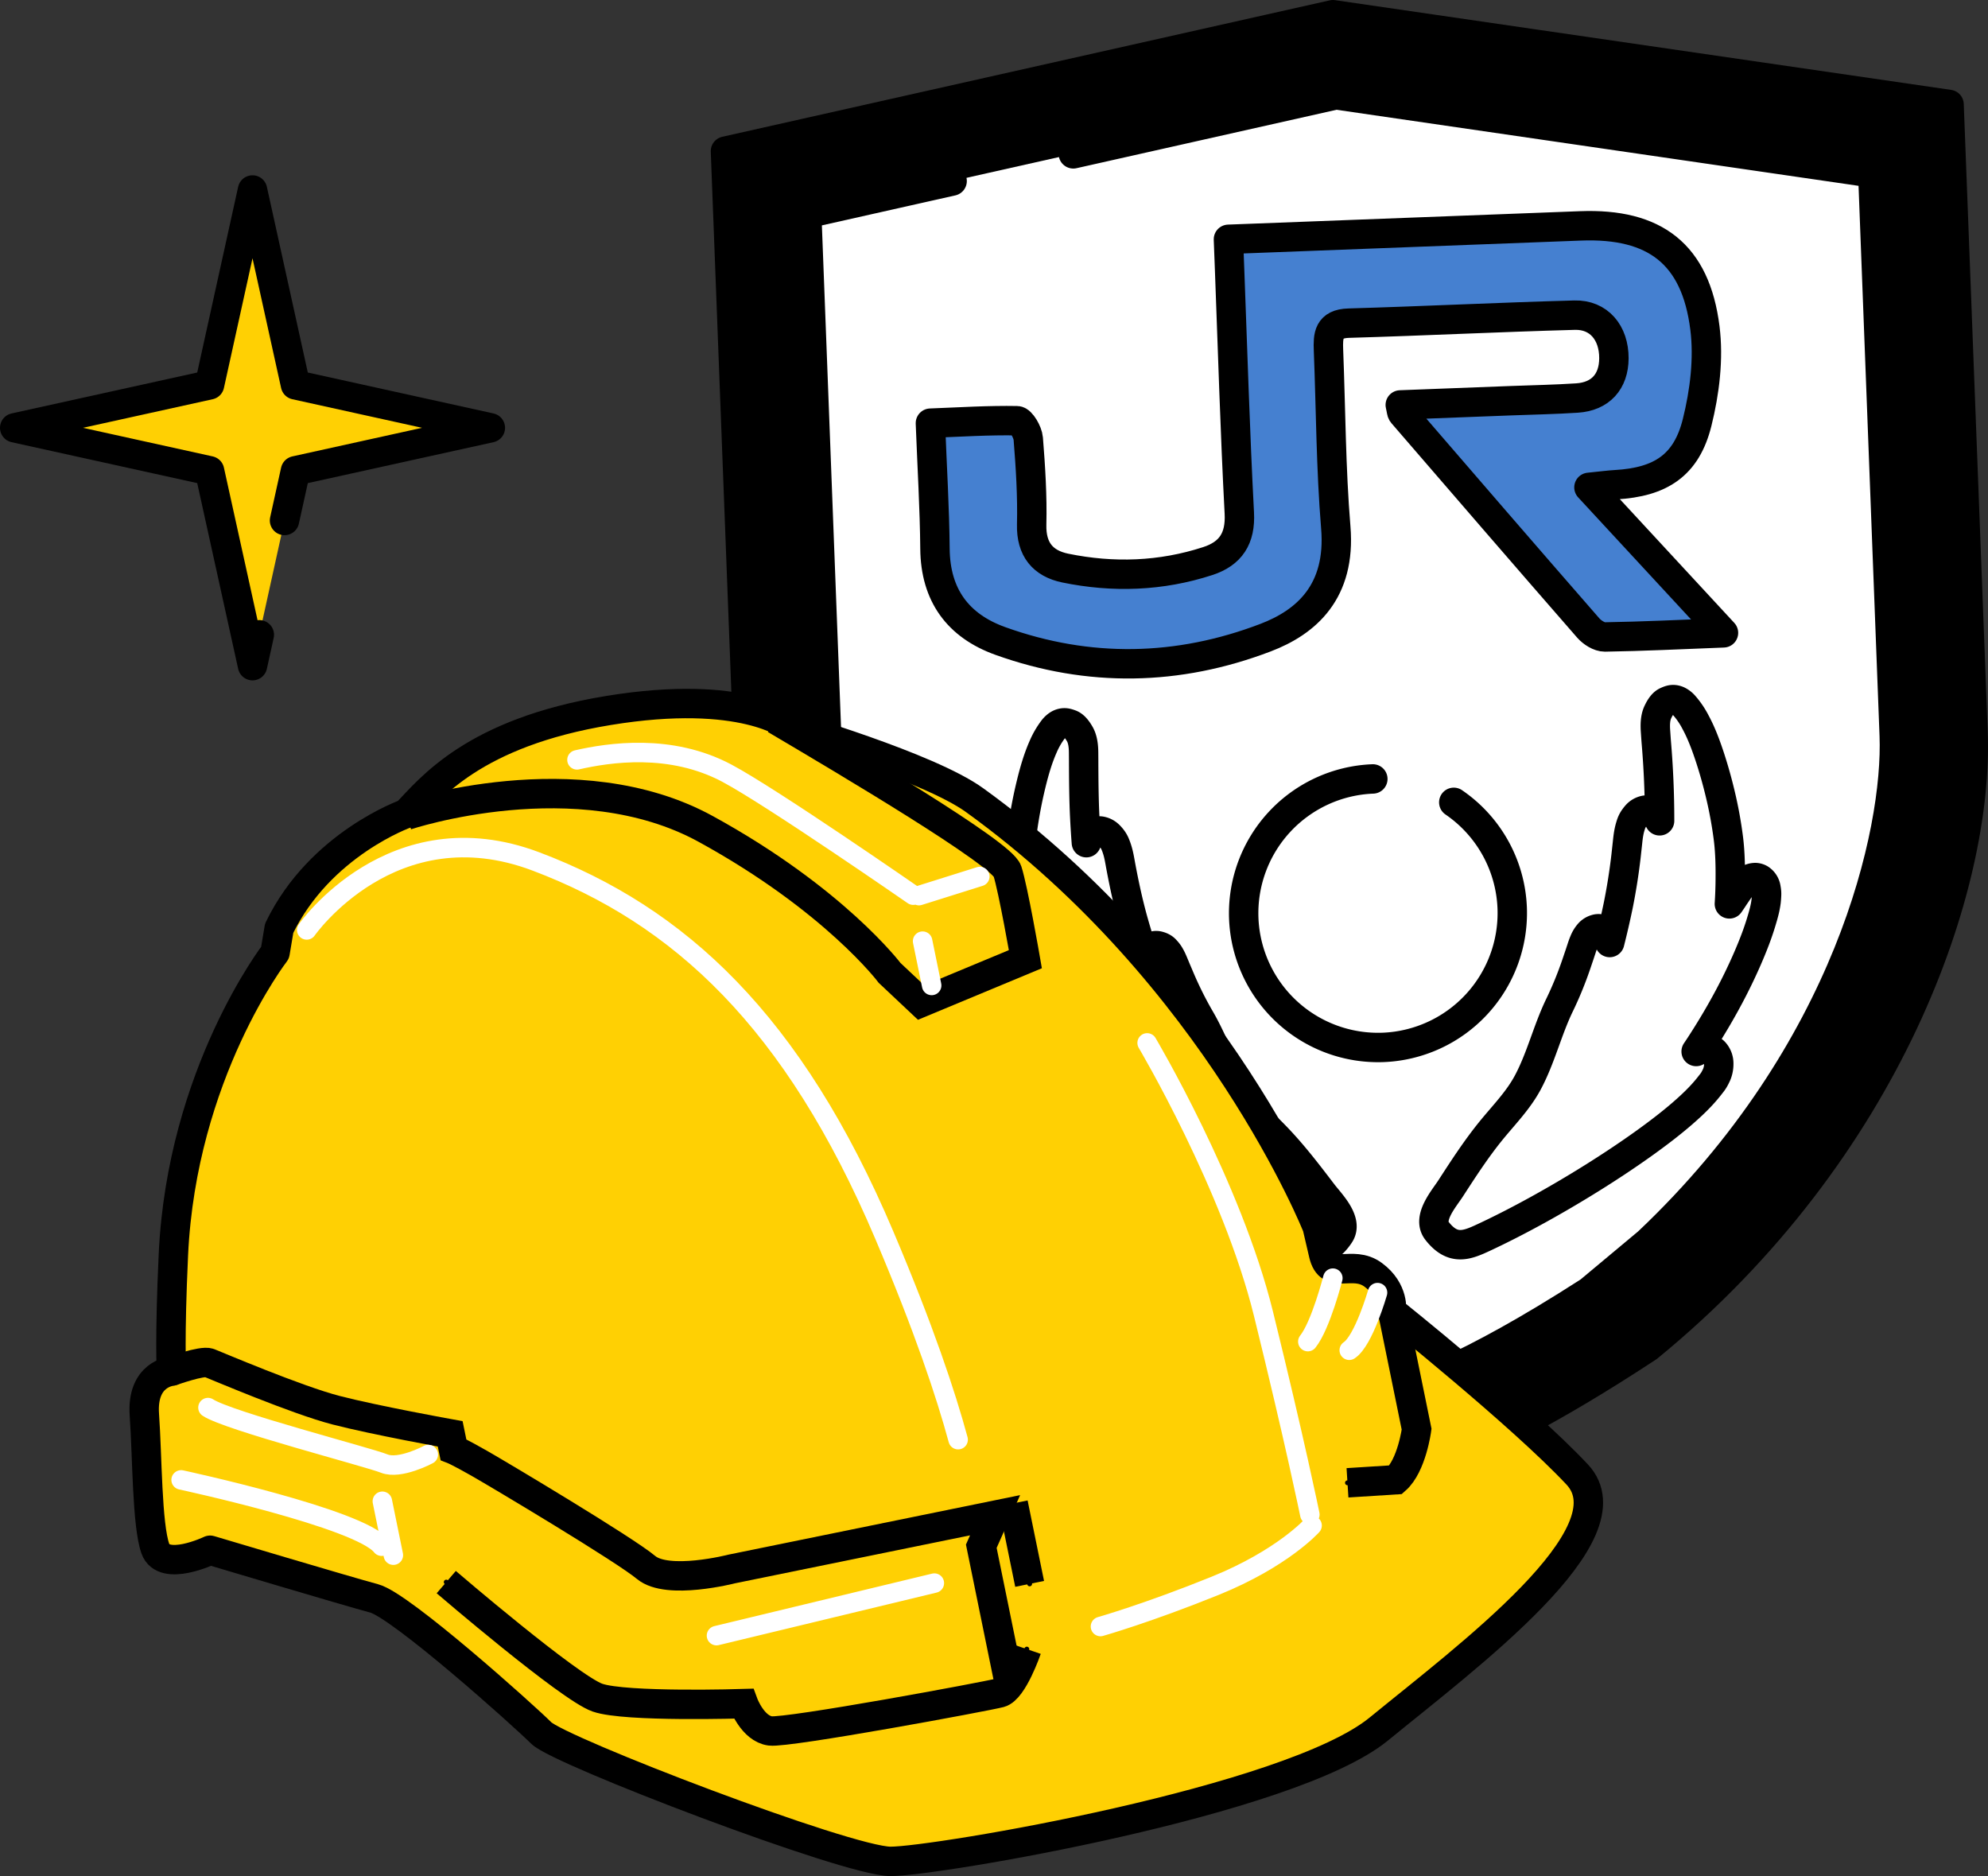 <svg xmlns="http://www.w3.org/2000/svg" id="_レイヤー_2" data-name="レイヤー 2" viewBox="0 0 67.612 63.801"><rect x="0" y="0" width="67.612" height="63.801" fill="#333333" stroke="none"/><defs><style>.cls-1{stroke-width:.166px}.cls-1,.cls-3,.cls-7{stroke-linecap:round;stroke-linejoin:round}.cls-1,.cls-7,.cls-9{stroke:#000}.cls-1,.cls-3,.cls-9{fill:none}.cls-3{stroke:#fff;stroke-width:.663px}.cls-9{stroke-miterlimit:10}.cls-7{fill:#fff}</style></defs><g id="layout"><path d="M47.223 50.05s2.097.19 8.826-4.235c8.236-6.734 11.25-15.735 11.054-20.903l-.815-21.36L45.333.5l-20.66 4.64.814 21.36c.197 5.167 3.889 13.913 12.614 20 7.047 3.898 9.122 3.55 9.122 3.55Z" style="fill:#000;stroke:#000;stroke-linecap:round;stroke-linejoin:round"/><path d="m36.503 5.232 8.934-2.007 18.256 2.66.73 19.13c.124 3.263-1.53 10.764-8.374 17.233l-2 1.67c-4.256 2.741-6.243 3.318-6.75 3.43l-.436-.082-.046.075c-.697-.123-2.854-.675-7.294-3.12-8.674-6.106-11.223-14.32-11.356-17.823l-.73-19.13 4.945-1.111" class="cls-7"/><path d="m54.04 16.575 4.576 4.947c-1.474.057-2.754.12-4.035.14-.189.002-.43-.152-.565-.306-2.116-2.425-4.218-4.862-6.321-7.298-.032-.038-.029-.106-.072-.287l3.769-.144c.748-.028 1.497-.042 2.244-.091.796-.052 1.25-.558 1.253-1.35.004-.869-.512-1.49-1.337-1.468-2.563.07-5.123.198-7.685.272-.688.02-.704.427-.685.922.079 2.008.082 4.023.248 6.025.182 2.19-1.01 3.223-2.388 3.748-2.974 1.135-6.009 1.195-9.02.114-1.442-.518-2.21-1.56-2.224-3.14-.012-1.376-.097-2.75-.155-4.268 1.02-.039 1.985-.101 2.948-.083.136.002.363.387.38.608.078.973.14 1.952.116 2.926-.02.845.384 1.32 1.14 1.477 1.631.335 3.26.28 4.852-.239.774-.253 1.117-.767 1.07-1.634-.145-2.752-.225-5.509-.33-8.264l-.04-1.044 1.01-.038 10.965-.418c2.527-.097 3.913.955 4.23 3.468.133 1.048-.007 2.182-.265 3.218-.363 1.462-1.245 2.028-2.77 2.116-.226.013-.45.044-.909.09Z" style="fill:#4580d0;stroke:#000;stroke-linecap:round;stroke-linejoin:round"/><path d="M48.871 41.857c.54.694 1.022.492 1.599.223 2.358-1.1 5.263-2.925 6.75-4.215.343-.298.591-.542.803-.792.074-.087.146-.18.207-.259.066-.085.11-.176.155-.273a.922.922 0 0 0 .07-.362.575.575 0 0 0-.139-.39.309.309 0 0 0-.088-.072c-.093-.051-.207-.047-.315-.034a.807.807 0 0 0-.227.076c.11-.162.225-.34.362-.559.552-.882 1-1.725 1.372-2.576.211-.484.364-.888.48-1.274.073-.24.14-.475.167-.712a3.06 3.06 0 0 0 .015-.224.883.883 0 0 0-.015-.177l-.007-.043a.45.45 0 0 0-.202-.305.35.35 0 0 0-.15-.045.45.45 0 0 0-.234.061c-.107.049-.201.173-.277.273a36.236 36.236 0 0 0-.203.296l-.079.12-.099.145c.018-.27.028-.546.03-.816.004-.394 0-.911-.063-1.409a14.13 14.13 0 0 0-.28-1.524 15.721 15.721 0 0 0-.33-1.179c-.174-.536-.33-.923-.51-1.255a2.82 2.82 0 0 0-.392-.574.672.672 0 0 0-.17-.136.424.424 0 0 0-.158-.052c-.092-.01-.166.015-.271.064-.106.05-.202.17-.292.366-.092.199-.088.448-.078.618l.02.29.006.081a31.381 31.381 0 0 1 .115 2.701.807.807 0 0 0-.065-.109.611.611 0 0 0-.211-.214.339.339 0 0 0-.27-.026.515.515 0 0 0-.22.133 1.101 1.101 0 0 0-.096.119l-.01.013a.819.819 0 0 0-.109.23c-.06.183-.086.358-.107.563l-.054.495a20.335 20.335 0 0 1-.265 1.675 29.35 29.35 0 0 1-.29 1.26.967.967 0 0 0-.019-.117.466.466 0 0 0-.216-.313.296.296 0 0 0-.236-.025.478.478 0 0 0-.225.138.975.975 0 0 0-.177.291c-.035.081-.064.168-.091.252l-.022.065-.024.074-.127.375c-.164.481-.356.95-.57 1.391-.414.856-.632 1.797-1.082 2.636-.334.622-.838 1.124-1.278 1.67-.492.612-.914 1.262-1.34 1.92-.228.353-.808 1.01-.468 1.447Z" class="cls-7"/><path d="M45.559 41.983c-.486.734-.982.569-1.577.344-2.436-.917-5.47-2.515-7.052-3.688a7.237 7.237 0 0 1-.861-.729 7.453 7.453 0 0 1-.226-.242 1.425 1.425 0 0 1-.176-.26.922.922 0 0 1-.097-.356.575.575 0 0 1 .11-.399.309.309 0 0 1 .081-.079c.09-.058.203-.062.312-.058a.807.807 0 0 1 .232.058c-.122-.153-.25-.322-.403-.529a19.681 19.681 0 0 1-1.565-2.464c-.247-.466-.43-.858-.576-1.234a4.144 4.144 0 0 1-.22-.697 3.059 3.059 0 0 1-.032-.222.883.883 0 0 1 .002-.178l.003-.043a.45.45 0 0 1 .178-.32.35.35 0 0 1 .146-.056.45.45 0 0 1 .239.043c.11.04.213.157.296.251.04.045.074.088.108.131l.117.15.088.112.11.137a13.98 13.98 0 0 1-.093-.81 10.766 10.766 0 0 1-.043-1.41c.025-.513.08-1.032.162-1.542.07-.435.15-.828.24-1.2.132-.548.26-.946.412-1.291a2.82 2.82 0 0 1 .348-.602.672.672 0 0 1 .158-.149.424.424 0 0 1 .155-.063c.09-.018.166.002.275.043.109.042.213.154.319.342.106.192.122.44.124.61l.002.292v.08c.003.643.008 1.223.036 1.813.016.314.034.605.056.89a.807.807 0 0 1 .057-.114.611.611 0 0 1 .194-.229.339.339 0 0 1 .267-.047.515.515 0 0 1 .228.116c.038.032.073.073.106.111l.01.013a.819.819 0 0 1 .127.22c.074.179.113.35.15.553.029.164.06.327.092.49.122.618.25 1.158.391 1.65.112.39.238.794.386 1.235 0-.04.004-.08.01-.118a.466.466 0 0 1 .19-.329.296.296 0 0 1 .234-.043c.07.016.166.05.235.12.09.095.13.146.199.277.041.078.076.163.11.245l.026.062.03.073.155.364c.2.467.428.92.674 1.343.479.823.768 1.744 1.28 2.546.38.595.922 1.057 1.401 1.568.538.572 1.008 1.189 1.483 1.812.255.335.883.945.577 1.407Z" style="fill:none;stroke:#000;stroke-linecap:round;stroke-linejoin:round"/><path d="M46.69 26.49a4.573 4.573 0 0 0-4.39 4.74 4.573 4.573 0 0 0 4.74 4.39 4.573 4.573 0 0 0 4.39-4.738 4.565 4.565 0 0 0-1.987-3.596" class="cls-7"/><path d="M44.798 41.721s-3.38-8.539-11.655-14.512c-1.568-1.133-6.293-2.513-6.293-2.513s-1.558-1.287-6.156-.534c-4.597.753-6.06 2.656-6.875 3.501 0 0-2.937 1.031-4.325 3.906l-.139.83s-3.172 4.104-3.458 10.27c-.132 2.842-.067 3.964-.067 3.964s-1.02.084-.92 1.483c.1 1.399.086 3.747.374 4.552s1.862.052 1.862.052 4.665 1.393 5.579 1.638 5.066 3.964 5.685 4.579 10.393 4.358 11.875 4.364 13.592-2.033 16.606-4.499c3.014-2.466 8.642-6.638 6.749-8.658s-6.318-5.56-6.318-5.56.104-.7-.621-1.231-1.471.222-1.687-.705l-.216-.927Z" style="fill:#ffd003;stroke:#000;stroke-linecap:round;stroke-linejoin:round"/><path d="M13.822 27.728S19.62 25.79 24 28.19c4.38 2.4 6.257 4.898 6.257 4.898l1.07 1.007 3.546-1.475s-.415-2.388-.611-2.996-5.425-3.704-7.89-5.16M34.318 57.208l-.944-4.624.469-1.054-8.955 1.827s-2.18.562-2.916-.052c-.737-.615-4.974-3.144-5.666-3.538s-.885-.47-.885-.47l-.11-.535s-2.538-.457-3.878-.803c-1.34-.345-4.086-1.518-4.322-1.61s-1.281.284-1.281.284" class="cls-9"/><path d="M34.922 56.083s-.467 1.368-.914 1.486c-.446.12-7.216 1.374-7.812 1.296s-.909-.927-.909-.927-4.012.127-4.965-.204c-.953-.33-5.145-3.93-5.145-3.93M34.459 51.127l.559 2.737M47.357 44.577l.822 4.028s-.163 1.237-.71 1.718l-1.641.104" class="cls-9"/><path d="M44.798 41.721s-3.38-8.539-11.655-14.512c-1.568-1.133-6.293-2.513-6.293-2.513s-1.558-1.287-6.156-.534c-4.597.753-6.06 2.656-6.875 3.501 0 0-2.937 1.031-4.325 3.906l-.139.83s-3.172 4.104-3.458 10.27c-.132 2.842-.067 3.964-.067 3.964s-1.02.084-.92 1.483c.1 1.399.086 3.747.374 4.552s1.862.052 1.862.052 4.665 1.393 5.579 1.638 5.066 3.964 5.685 4.579 10.393 4.358 11.875 4.364 13.592-2.033 16.606-4.499c3.014-2.466 8.642-6.638 6.749-8.658s-6.318-5.56-6.318-5.56.104-.7-.621-1.231-1.471.222-1.687-.705l-.216-.927Z" class="cls-1"/><path d="M13.822 27.728S19.62 25.79 24 28.19c4.38 2.4 6.257 4.898 6.257 4.898l1.07 1.007 3.546-1.475s-.415-2.388-.611-2.996-5.425-3.704-7.89-5.16M34.318 57.208l-.944-4.624.469-1.054-8.955 1.827s-2.18.562-2.916-.052c-.737-.615-4.974-3.144-5.666-3.538s-.885-.47-.885-.47l-.11-.535s-2.538-.457-3.878-.803c-1.34-.345-4.086-1.518-4.322-1.61s-1.281.284-1.281.284" class="cls-1"/><path d="M34.922 56.083s-.467 1.368-.914 1.486c-.446.12-7.216 1.374-7.812 1.296s-.909-.927-.909-.927-4.012.127-4.965-.204c-.953-.33-5.145-3.93-5.145-3.93M34.459 51.127l.559 2.737M47.357 44.577l.822 4.028s-.163 1.237-.71 1.718l-1.641.104" class="cls-1"/><path d="M10.431 31.625s2.913-4.173 7.793-2.33c4.88 1.842 8.76 5.431 11.847 12.7 1.353 3.184 2.101 5.438 2.515 6.965M33.323 29.808l-2.068.65M31.378 32.007l.308 1.506M31.06 30.443s-4.81-3.333-6.33-4.144c-1.922-1.027-4.02-.705-5.107-.458M31.777 53.838l-7.409 1.786M46.85 43.959s-.47 1.636-.962 1.96M44.624 51.88s-.995 1.118-3.297 2.05c-2.302.931-3.9 1.384-3.9 1.384M39.014 35.467s2.883 4.858 3.956 9.209c1.072 4.35 1.578 6.831 1.578 6.831M45.33 43.467s-.41 1.606-.851 2.158M14.566 49.466s-.971.521-1.5.306-5.308-1.45-5.993-1.903M13.004 51.055l.374 1.833M6.16 50.328s6.087 1.31 6.82 2.255" class="cls-3"/><path d="M7.127 16.01.5 14.549l6.627-1.461 1.461-6.627 1.461 6.627 6.628 1.461-6.628 1.461-1.461 6.628-1.461-6.628z" style="stroke-dasharray:0 0 42.45 3.98;fill:#ffd003;stroke:#000;stroke-linecap:round;stroke-linejoin:round"/></g></svg>